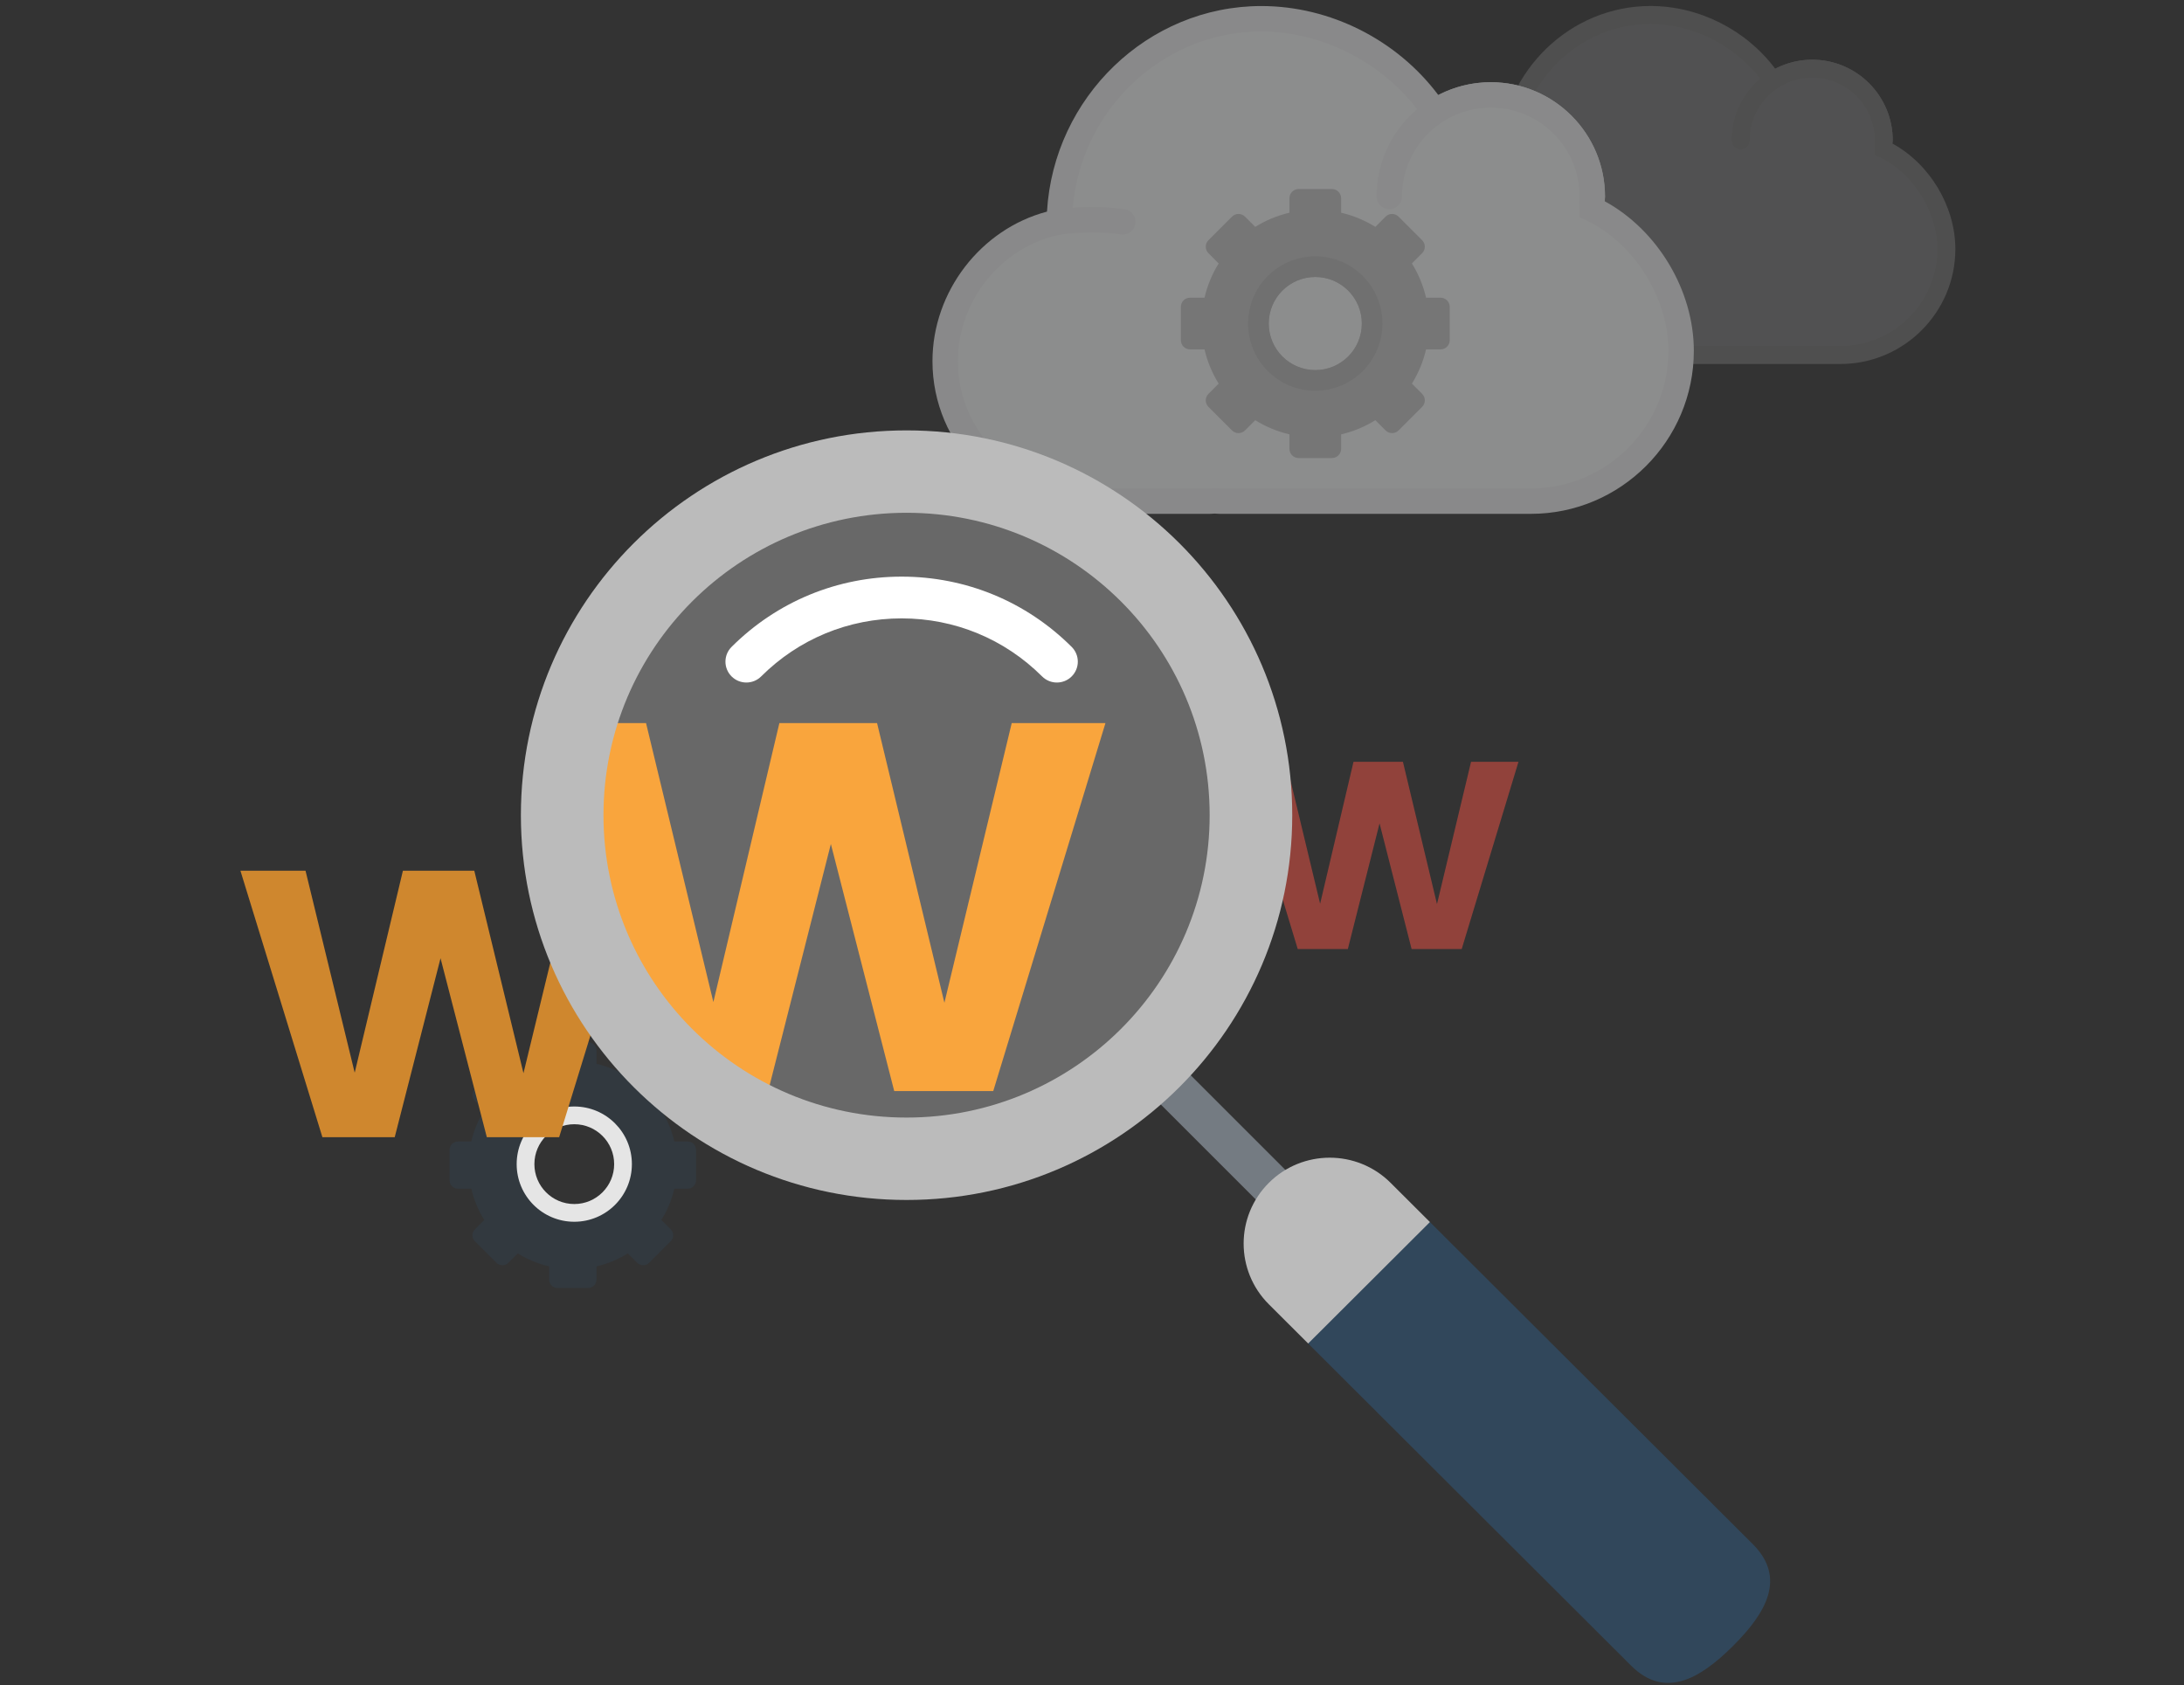 <?xml version="1.0" encoding="UTF-8" standalone="no"?>
<svg width="289px" height="223px" viewBox="0 0 289 223" version="1.1" xmlns="http://www.w3.org/2000/svg" xmlns:xlink="http://www.w3.org/1999/xlink">
    <rect x="0" y="0" width="289" height="223" fill="#333333" stroke="none"/>
    <!-- Generator: Sketch 46.2 (44496) - http://www.bohemiancoding.com/sketch -->
    <title>Artboard 3</title>
    <desc>Created with Sketch.</desc>
    <defs></defs>
    <g id="Page-1" stroke="none" stroke-width="1" fill="none" fill-rule="evenodd">
        <g id="Artboard-3">
            <g id="Group-3" transform="translate(31, 0)">
                <g id="search-engine-(2)" transform="translate(114, 111.5) scale(-1, 1) translate(-114, -111.5) ">
                    <g id="cloud-computing-(11)" opacity="0.478" transform="translate(0.255, 0.777)" fill-rule="nonzero">
                        <g id="Group">
                            <g>
                                <g opacity="0.366" id="Shape">
                                    <g>
                                        <path d="M59.193,20.151 C59.057,9.848 50.678,1.2 40.349,1.2 C33.768,1.2 27.588,4.759 24.177,9.889 C22.678,8.891 20.877,8.307 18.941,8.307 C13.711,8.307 9.47,12.549 9.47,17.782 C9.47,17.963 9.487,18.14 9.498,18.32 C9.486,18.536 9.47,18.753 9.47,18.967 C4.749,21.231 1.184,26.615 1.184,32.179 C1.184,39.896 7.493,46.209 15.206,46.209 L44.217,46.209 C44.381,46.209 44.539,46.19 44.7,46.184 C44.862,46.19 45.021,46.209 45.183,46.209 L56.788,46.209 C63.969,46.209 69.844,40.331 69.844,33.147 C69.844,26.785 65.234,21.289 59.193,20.151 Z" fill="#E2E2E3"></path>
                                        <path d="M56.789,47.394 L45.184,47.394 C45.061,47.394 44.938,47.386 44.816,47.377 L44.659,47.367 L44.584,47.377 C44.462,47.386 44.34,47.394 44.216,47.394 L15.206,47.394 C6.821,47.394 0,40.568 0,32.178 C0,26.546 3.382,20.919 8.306,18.233 C8.296,18.084 8.287,17.935 8.287,17.782 C8.287,11.904 13.067,7.122 18.941,7.122 C20.658,7.122 22.331,7.532 23.839,8.316 C27.696,3.17 33.922,0.015 40.349,0.015 C50.936,0.015 59.719,8.536 60.344,19.196 C66.497,20.814 71.028,26.645 71.028,33.147 C71.028,41.002 64.64,47.394 56.789,47.394 Z M44.659,45.001 L44.978,45.014 C45.047,45.019 45.116,45.025 45.184,45.025 L56.789,45.025 C63.334,45.025 68.66,39.696 68.66,33.147 C68.66,27.443 64.496,22.357 58.974,21.315 L58.023,21.137 L58.01,20.169 C57.882,10.362 49.959,2.384 40.349,2.384 C34.421,2.384 28.461,5.587 25.163,10.545 L24.507,11.532 L23.521,10.876 C22.162,9.97 20.577,9.491 18.941,9.491 C14.371,9.491 10.654,13.211 10.654,17.782 C10.654,17.882 10.661,17.98 10.668,18.078 L10.683,18.318 L10.672,18.522 C10.664,18.672 10.654,18.821 10.654,18.967 L10.654,19.713 L9.982,20.034 C5.57,22.15 2.368,27.258 2.368,32.178 C2.368,39.262 8.127,45.025 15.206,45.025 L44.217,45.025 C44.287,45.025 44.354,45.019 44.423,45.014 L44.659,45.001 Z" fill="#D2D2D2"></path>
                                    </g>
                                    <g transform="translate(52.087, 18.374)">
                                        <path d="M7.106,1.777 C7.106,1.777 4.105,1.332 1.184,1.777" fill="#91BAE1"></path>
                                        <path d="M1.183,2.961 C0.607,2.961 0.103,2.542 0.014,1.954 C-0.084,1.308 0.36,0.704 1.006,0.605 C4.069,0.139 7.15,0.584 7.28,0.604 C7.927,0.7 8.373,1.302 8.277,1.948 C8.182,2.596 7.573,3.037 6.935,2.948 C6.906,2.945 4.064,2.539 1.361,2.947 C1.301,2.956 1.242,2.961 1.183,2.961 Z" fill="#D2D2D2"></path>
                                    </g>
                                    <g transform="translate(8.287, 7.107)">
                                        <path d="M1.184,10.676 C1.184,5.443 5.424,1.2 10.654,1.2 C15.884,1.2 20.125,5.443 20.125,10.676" fill="#E2E2E3"></path>
                                        <path d="M20.125,11.86 C19.471,11.86 18.941,11.331 18.941,10.676 C18.941,6.105 15.224,2.384 10.654,2.384 C6.085,2.384 2.368,6.105 2.368,10.676 C2.368,11.331 1.837,11.86 1.184,11.86 C0.53,11.86 0,11.331 0,10.676 C0,4.797 4.78,0.015 10.654,0.015 C16.528,0.015 21.308,4.797 21.308,10.676 C21.308,11.331 20.778,11.86 20.125,11.86 Z" fill="#D2D2D2"></path>
                                    </g>
                                </g>
                                <path d="M118.57,28.584 C118.377,13.968 106.492,1.702 91.839,1.702 C82.505,1.702 73.739,6.751 68.9,14.027 C66.774,12.611 64.22,11.783 61.473,11.783 C54.055,11.783 48.04,17.801 48.04,25.223 C48.04,25.48 48.063,25.731 48.078,25.986 C48.062,26.292 48.04,26.601 48.04,26.903 C41.343,30.116 36.286,37.752 36.286,45.645 C36.286,56.591 45.236,65.546 56.175,65.546 L97.327,65.546 C97.558,65.546 97.783,65.519 98.012,65.51 C98.242,65.519 98.467,65.546 98.697,65.546 L115.158,65.546 C125.344,65.546 133.677,57.207 133.677,47.018 C133.677,37.994 127.139,30.198 118.57,28.584 Z" id="Shape" fill="#EDEEEF"></path>
                                <path d="M115.159,67.226 L98.699,67.226 C98.524,67.226 98.349,67.216 98.176,67.202 L97.953,67.189 L97.847,67.202 C97.674,67.216 97.501,67.226 97.325,67.226 L56.175,67.226 C44.282,67.226 34.606,57.543 34.606,45.643 C34.606,37.654 39.404,29.672 46.388,25.863 C46.374,25.652 46.361,25.44 46.361,25.223 C46.361,16.885 53.141,10.102 61.473,10.102 C63.91,10.102 66.282,10.684 68.422,11.796 C73.892,4.496 82.723,0.022 91.839,0.022 C106.858,0.022 119.315,12.109 120.202,27.229 C128.93,29.524 135.356,37.796 135.356,47.018 C135.356,58.16 126.296,67.226 115.159,67.226 Z M97.953,63.832 L98.406,63.85 C98.504,63.857 98.601,63.866 98.699,63.866 L115.159,63.866 C124.444,63.866 131.998,56.307 131.998,47.018 C131.998,38.926 126.091,31.712 118.259,30.235 L116.909,29.981 L116.891,28.609 C116.709,14.698 105.471,3.382 91.839,3.382 C83.432,3.382 74.977,7.925 70.299,14.958 L69.369,16.357 L67.97,15.427 C66.042,14.141 63.794,13.463 61.473,13.463 C54.992,13.463 49.719,18.74 49.719,25.223 C49.719,25.364 49.729,25.504 49.739,25.643 L49.759,25.983 L49.744,26.273 C49.732,26.485 49.719,26.697 49.719,26.903 L49.719,27.962 L48.765,28.417 C42.507,31.42 37.965,38.664 37.965,45.643 C37.965,55.692 46.134,63.866 56.175,63.866 L97.327,63.866 C97.426,63.866 97.522,63.857 97.619,63.85 L97.953,63.832 Z" id="Shape" fill="#E5E6E7"></path>
                                <g id="settings-(9)" transform="translate(66.906, 24.238)">
                                    <path d="M34.365,14.379 L32.451,14.379 C32.074,12.752 31.435,11.228 30.577,9.851 L31.931,8.496 C32.406,8.02 32.406,7.248 31.931,6.772 L28.815,3.655 C28.339,3.179 27.568,3.179 27.092,3.655 L25.738,5.009 C24.363,4.152 22.839,3.512 21.214,3.135 L21.214,1.219 C21.214,0.546 20.668,0 19.995,0 L15.589,0 C14.916,0 14.371,0.546 14.371,1.219 L14.371,3.135 C12.745,3.512 11.221,4.152 9.845,5.01 L8.492,3.656 C8.017,3.18 7.245,3.18 6.769,3.656 L3.654,6.773 C3.178,7.249 3.178,8.021 3.654,8.497 L5.007,9.851 C4.15,11.228 3.511,12.752 3.133,14.379 L1.219,14.379 C0.545,14.379 0,14.924 0,15.598 L0,20.007 C0,20.68 0.545,21.225 1.219,21.225 L3.133,21.225 C3.511,22.852 4.15,24.376 5.007,25.753 L3.654,27.107 C3.178,27.584 3.178,28.355 3.654,28.831 L6.769,31.948 C7.245,32.424 8.017,32.424 8.492,31.948 L9.846,30.594 C11.222,31.451 12.746,32.092 14.371,32.469 L14.371,34.385 C14.371,35.058 14.916,35.604 15.589,35.604 L19.996,35.604 C20.668,35.604 21.214,35.058 21.214,34.385 L21.214,32.469 C22.839,32.092 24.363,31.452 25.739,30.594 L27.093,31.948 C27.568,32.424 28.34,32.424 28.816,31.948 L31.931,28.831 C32.407,28.355 32.407,27.583 31.931,27.107 L30.578,25.753 C31.435,24.376 32.074,22.851 32.452,21.225 L34.366,21.225 C35.039,21.225 35.584,20.68 35.584,20.006 L35.584,15.597 C35.584,14.924 35.039,14.379 34.365,14.379 Z M17.792,23.964 C14.39,23.964 11.633,21.205 11.633,17.802 C11.633,14.398 14.39,11.64 17.792,11.64 C21.194,11.64 23.951,14.398 23.951,17.802 C23.951,21.205 21.194,23.964 17.792,23.964 Z" id="Shape" fill="#BFBFBF"></path>
                                    <path d="M17.792,8.901 C12.879,8.901 8.896,12.886 8.896,17.802 C8.896,22.718 12.879,26.703 17.792,26.703 C22.705,26.703 26.688,22.718 26.688,17.802 C26.688,12.886 22.705,8.901 17.792,8.901 Z M17.792,23.964 C14.39,23.964 11.633,21.205 11.633,17.802 C11.633,14.398 14.39,11.64 17.792,11.64 C21.194,11.64 23.951,14.398 23.951,17.802 C23.951,21.205 21.194,23.964 17.792,23.964 Z" id="Shape" fill="#B2B2B2"></path>
                                </g>
                            </g>
                            <g transform="translate(108.49, 26.063)" id="Shape">
                                <path d="M10.08,2.52 C10.08,2.52 5.823,1.89 1.679,2.52" fill="#91BAE1"></path>
                                <path d="M1.677,4.2 C0.861,4.2 0.146,3.605 0.02,2.772 C-0.119,1.855 0.51,0.998 1.427,0.859 C5.771,0.197 10.142,0.828 10.327,0.857 C11.244,0.993 11.877,1.846 11.741,2.764 C11.606,3.683 10.742,4.308 9.837,4.182 C9.796,4.177 5.765,3.602 1.931,4.18 C1.845,4.194 1.761,4.2 1.677,4.2 Z" fill="#E5E6E7"></path>
                            </g>
                            <g transform="translate(46.361, 10.081)" id="Shape">
                                <path d="M1.679,15.143 C1.679,7.72 7.694,1.702 15.113,1.702 C22.531,1.702 28.546,7.72 28.546,15.143" fill="#EDEEEF"></path>
                                <path d="M28.546,16.823 C27.619,16.823 26.867,16.072 26.867,15.143 C26.867,8.659 21.594,3.382 15.113,3.382 C8.631,3.382 3.358,8.659 3.358,15.143 C3.358,16.072 2.606,16.823 1.679,16.823 C0.752,16.823 0,16.072 0,15.143 C0,6.804 6.78,0.022 15.113,0.022 C23.445,0.022 30.225,6.804 30.225,15.143 C30.225,16.072 29.473,16.823 28.546,16.823 Z" fill="#E5E6E7"></path>
                            </g>
                        </g>
                    </g>
                    <ellipse id="Oval" fill-opacity="0.29" fill="#EBEBEB" cx="137.762" cy="104.425" rx="45.336" ry="45.237"></ellipse>
                    <path d="M198.391,151.061 L196.636,151.061 C196.29,149.575 195.705,148.181 194.919,146.923 L196.159,145.686 C196.595,145.251 196.595,144.545 196.159,144.11 L193.304,141.262 C192.868,140.827 192.161,140.827 191.725,141.262 L190.484,142.499 C189.224,141.716 187.827,141.132 186.338,140.786 L186.338,139.036 C186.338,138.421 185.838,137.922 185.221,137.922 L181.183,137.922 C180.566,137.922 180.066,138.421 180.066,139.036 L180.066,140.786 C178.577,141.132 177.18,141.716 175.919,142.5 L174.679,141.262 C174.243,140.828 173.536,140.828 173.1,141.262 L170.245,144.111 C169.809,144.546 169.809,145.252 170.245,145.686 L171.485,146.924 C170.699,148.181 170.114,149.575 169.767,151.061 L168.013,151.061 C167.396,151.061 166.896,151.559 166.896,152.175 L166.896,156.204 C166.896,156.819 167.396,157.317 168.013,157.317 L169.767,157.317 C170.114,158.803 170.699,160.197 171.485,161.455 L170.245,162.692 C169.809,163.127 169.809,163.832 170.245,164.267 L173.1,167.116 C173.536,167.551 174.243,167.551 174.679,167.116 L175.92,165.878 C177.181,166.661 178.577,167.246 180.067,167.592 L180.067,169.342 C180.066,169.957 180.566,170.456 181.183,170.456 L185.221,170.456 C185.838,170.456 186.338,169.957 186.338,169.342 L186.338,167.592 C187.827,167.246 189.224,166.662 190.485,165.878 L191.725,167.116 C192.161,167.551 192.869,167.551 193.304,167.116 L196.16,164.267 C196.596,163.832 196.596,163.127 196.16,162.692 L194.919,161.454 C195.705,160.197 196.29,158.803 196.637,157.317 L198.391,157.317 C199.008,157.317 199.508,156.819 199.508,156.203 L199.508,152.174 C199.508,151.559 199.008,151.061 198.391,151.061 Z M183.202,159.82 C180.084,159.82 177.558,157.299 177.558,154.189 C177.558,151.079 180.084,148.558 183.202,148.558 C186.319,148.558 188.846,151.079 188.846,154.189 C188.846,157.299 186.319,159.82 183.202,159.82 Z" id="Shape" fill="#31475B" fill-rule="nonzero" opacity="0.297"></path>
                    <path d="M183.008,146.433 C178.798,146.433 175.385,149.847 175.385,154.06 C175.385,158.273 178.798,161.687 183.008,161.687 C187.219,161.687 190.631,158.273 190.631,154.06 C190.631,149.847 187.219,146.433 183.008,146.433 Z M183.008,159.341 C180.093,159.341 177.731,156.976 177.731,154.06 C177.731,151.144 180.093,148.78 183.008,148.78 C185.923,148.78 188.286,151.144 188.286,154.06 C188.286,156.976 185.923,159.341 183.008,159.341 Z" id="Shape" fill="#E5E5E5" fill-rule="nonzero"></path>
                    <polygon id="w" fill="#CF872E" points="218.572 115.227 227.186 115.227 216.339 150.493 206.768 150.493 200.706 126.813 194.581 150.493 185.009 150.493 174.162 115.227 183.223 115.227 189.731 142.027 196.24 115.227 205.683 115.227 212.064 141.963"></polygon>
                    <polygon id="w-copy" fill="#F05244" opacity="0.5" points="88.821 100.82 94.787 100.82 87.275 125.598 80.647 125.598 76.449 108.96 72.207 125.598 65.579 125.598 58.067 100.82 64.342 100.82 68.849 119.649 73.356 100.82 79.896 100.82 84.314 119.605"></polygon>
                    <polygon id="w" fill="#F9A53D" points="173.512 95.693 185.303 95.693 170.455 144.395 157.353 144.395 149.055 111.693 140.67 144.395 127.568 144.395 112.719 95.693 125.122 95.693 134.031 132.703 142.941 95.693 155.868 95.693 164.602 132.615"></polygon>
                    <rect id="Rectangle-path" fill="#747B82" fill-rule="nonzero" transform="translate(95.644, 152.009) rotate(-135) translate(-95.644, -152.009) " x="92.875" y="134.809" width="5.538" height="34.4"></rect>
                    <path d="M139.038,158.804 C110.852,158.804 88.003,136.004 88.003,107.88 C88.003,79.756 110.852,56.957 139.038,56.957 C167.224,56.957 190.073,79.756 190.073,107.88 C190.073,136.004 167.224,158.804 139.038,158.804 Z M139.038,147.899 C161.188,147.899 179.145,129.982 179.145,107.88 C179.145,85.779 161.188,67.861 139.038,67.861 C116.888,67.861 98.931,85.779 98.931,107.88 C98.931,129.982 116.888,147.899 139.038,147.899 Z" id="Combined-Shape" fill="#BBBBBB" fill-rule="nonzero"></path>
                    <path d="M119.146,90.326 C118.438,90.326 117.729,90.056 117.189,89.517 C116.107,88.438 116.107,86.689 117.189,85.611 C123.199,79.614 131.191,76.311 139.691,76.311 C148.191,76.311 156.183,79.614 162.193,85.61 C163.274,86.689 163.274,88.438 162.193,89.517 C161.111,90.595 159.358,90.595 158.277,89.516 C153.312,84.563 146.712,81.836 139.691,81.836 C132.669,81.836 126.068,84.563 121.104,89.517 C120.563,90.056 119.855,90.326 119.146,90.326 Z" id="Shape" fill="#FFFFFF" fill-rule="nonzero"></path>
                    <path d="M85.896,177.8 L43.183,220.413 C38.735,224.851 34.119,222.257 29.671,217.819 C25.223,213.381 22.623,208.776 27.071,204.339 L69.784,161.726 L83.061,164.555 L85.896,177.8 Z" id="Shape" fill="#31475B" fill-rule="nonzero"></path>
                    <path d="M91.098,172.61 L85.895,177.8 L69.783,161.726 L74.986,156.536 C79.435,152.098 86.65,152.098 91.098,156.536 C95.547,160.974 95.547,168.172 91.098,172.61 Z" id="Shape" fill="#BBBBBB" fill-rule="nonzero"></path>
                </g>
            </g>
        </g>
    </g>
</svg>
